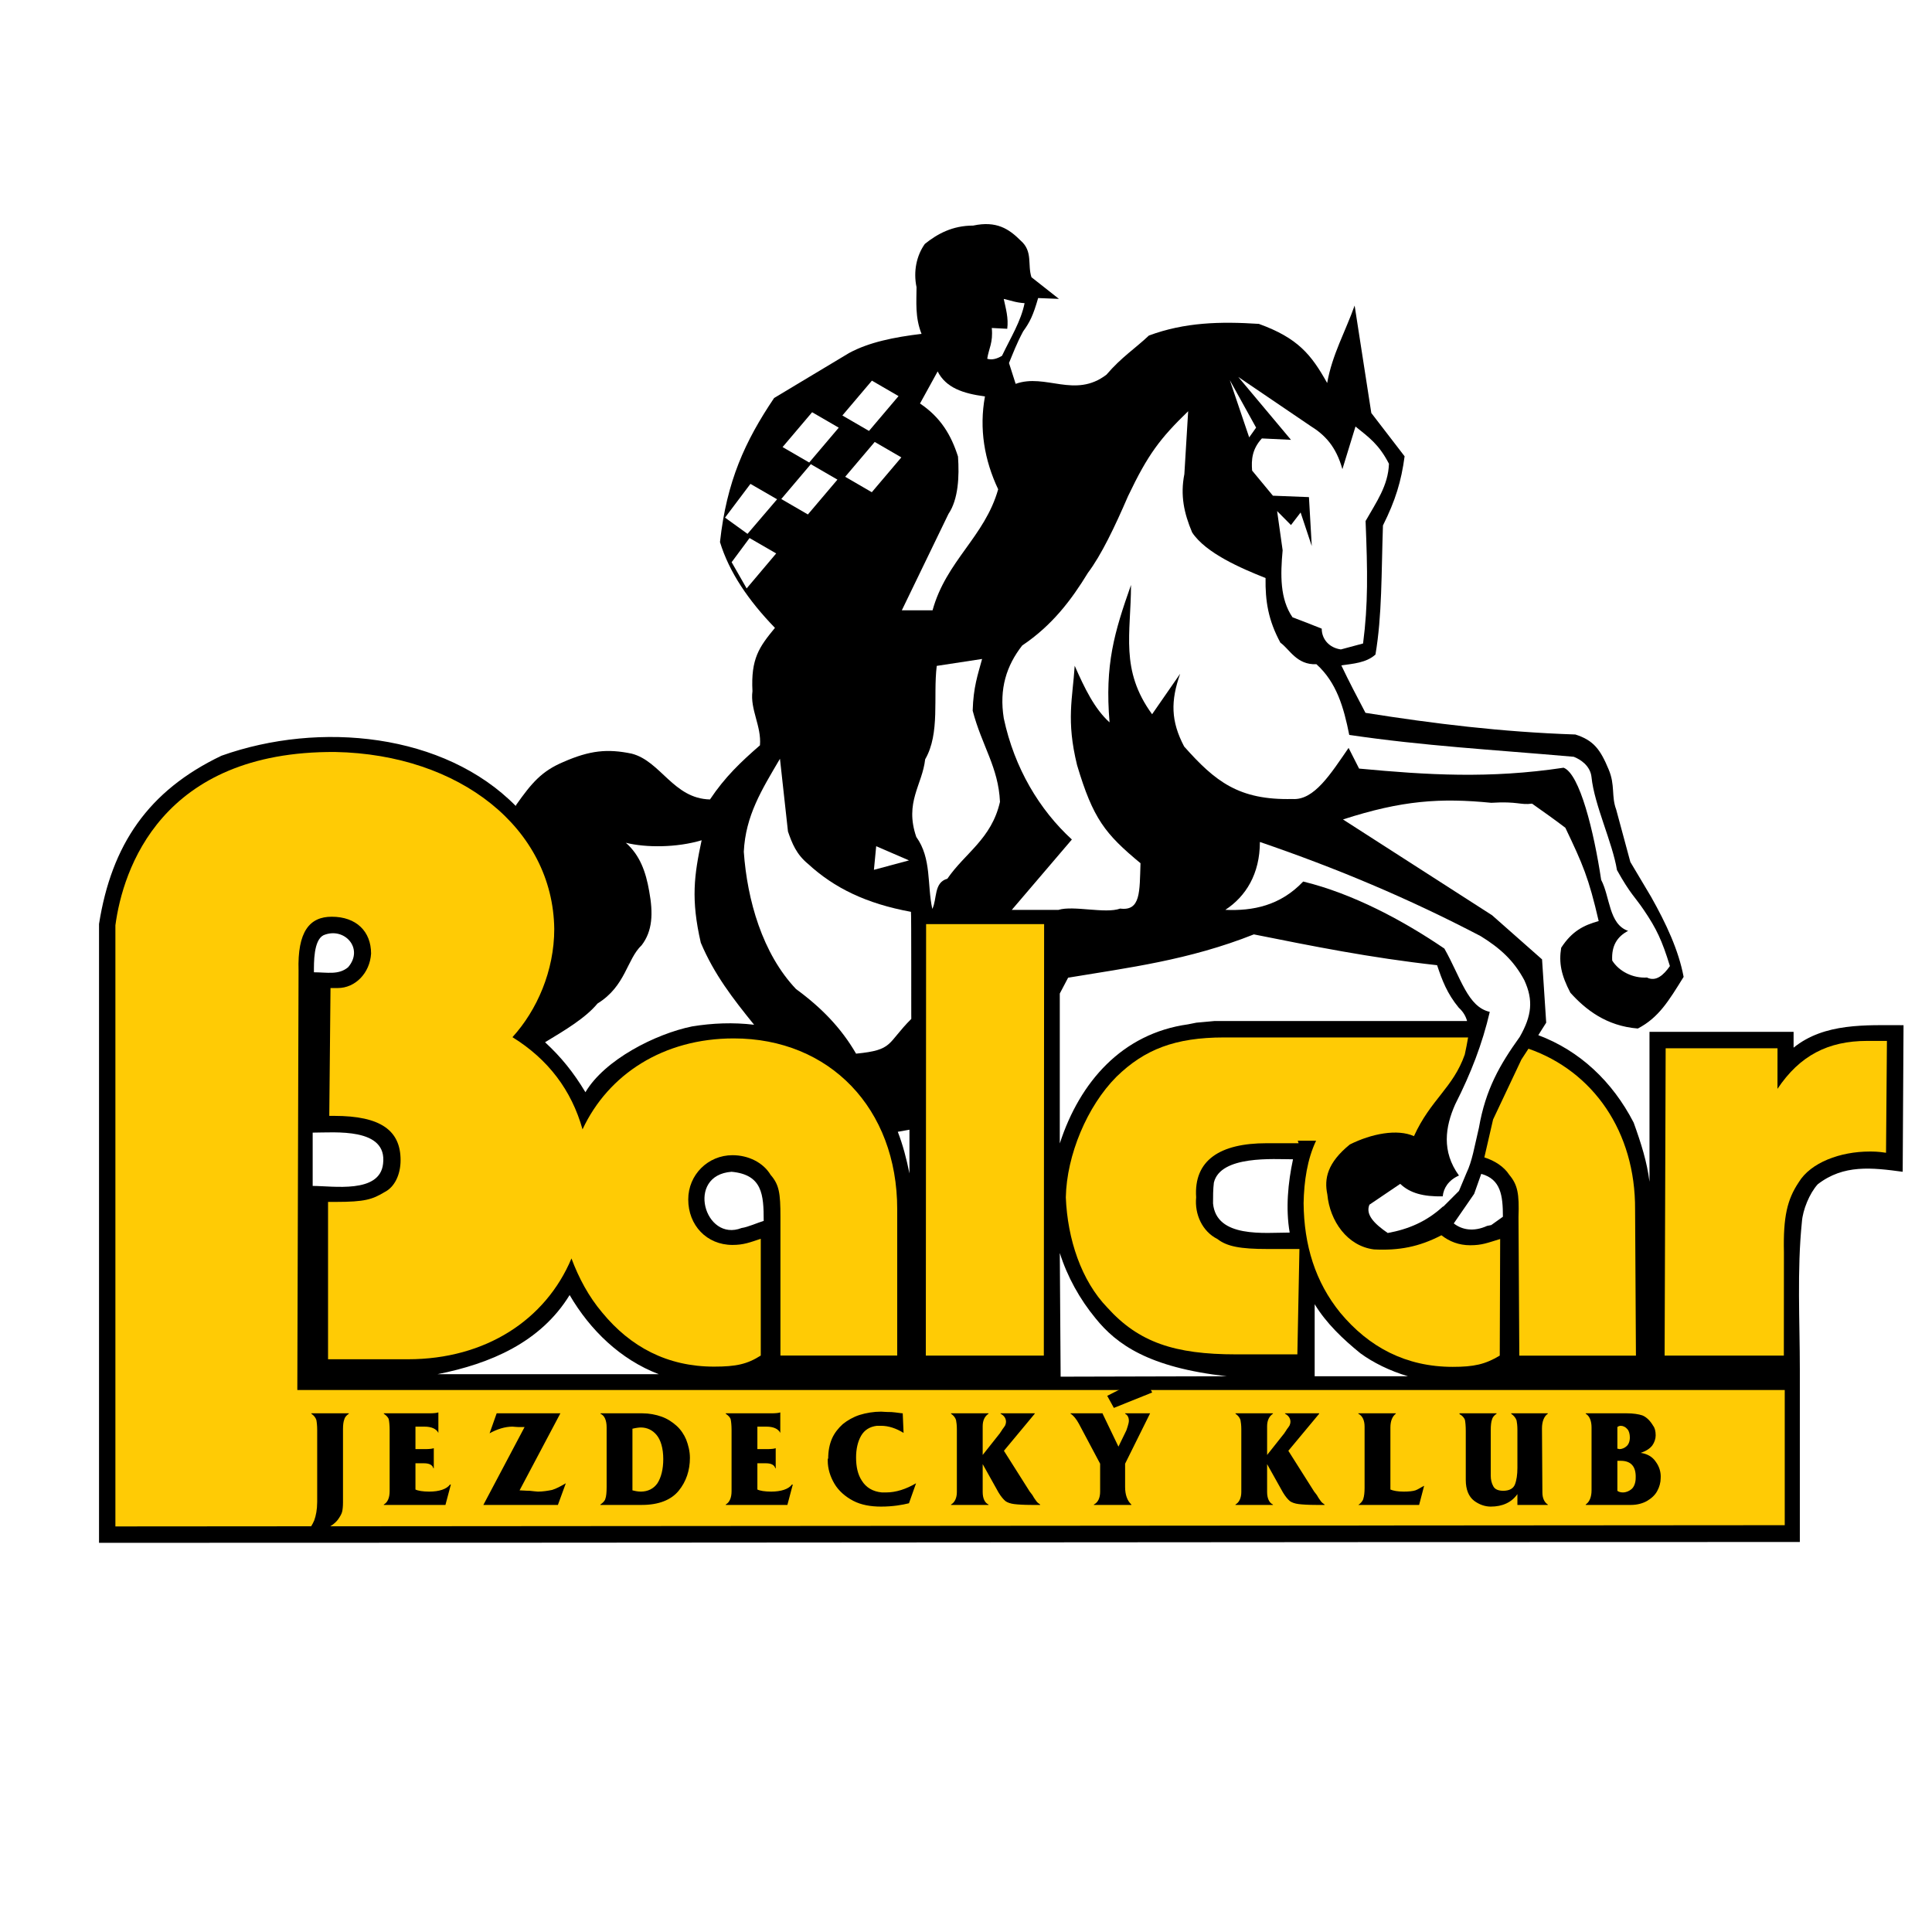 <?xml version="1.0" encoding="utf-8"?>
<!-- Generator: Adobe Illustrator 13.0.0, SVG Export Plug-In . SVG Version: 6.00 Build 14948)  -->
<!DOCTYPE svg PUBLIC "-//W3C//DTD SVG 1.0//EN" "http://www.w3.org/TR/2001/REC-SVG-20010904/DTD/svg10.dtd">
<svg version="1.0" id="Layer_1" xmlns="http://www.w3.org/2000/svg" xmlns:xlink="http://www.w3.org/1999/xlink" x="0px" y="0px"
	 width="192.756px" height="192.756px" viewBox="0 0 192.756 192.756" enable-background="new 0 0 192.756 192.756"
	 xml:space="preserve">
<g>
	<polygon fill-rule="evenodd" clip-rule="evenodd" fill="#FFFFFF" points="0,0 192.756,0 192.756,192.756 0,192.756 0,0 	"/>
	<path fill-rule="evenodd" clip-rule="evenodd" d="M101.83,24.002c-1.162-1.164-2.41-1.994-4.736-1.496
		c-2.078,0-3.573,0.831-4.82,1.828c-0.831,1.164-1.164,2.742-0.831,4.321c0,1.413-0.166,2.992,0.499,4.654
		c-2.742,0.333-5.235,0.831-7.229,1.912l-7.479,4.487c-2.909,4.321-4.737,8.31-5.401,14.376c0.914,2.991,2.826,5.816,5.484,8.559
		c-1.579,1.912-2.41,3.075-2.244,6.316c-0.25,1.828,0.914,3.49,0.748,5.401c-1.911,1.662-3.49,3.158-4.986,5.401
		c-3.657-0.083-4.903-3.822-7.812-4.57c-2.41-0.499-4.155-0.333-6.814,0.831c-2.161,0.914-3.157,2.078-4.736,4.321
		c0,0,0,0.042,0,0.083c-7.146-7.271-19.57-8.518-29.375-5.028C14.784,78.89,11.127,84.291,9.88,92.185v61.743
		c60.829,0,108.778-0.083,169.69-0.083v-17.201c0-4.861-0.291-9.89,0.207-14.75c0.084-1.164,0.748-2.825,1.58-3.739
		c2.576-1.995,5.4-1.662,8.475-1.247l0.084-14.625c-3.74,0-7.895-0.25-10.969,2.243v-1.579H164.57v14.958
		c-0.25-1.994-0.83-3.822-1.578-5.899c-2.119-4.114-5.402-7.188-9.516-8.726l0.789-1.247l-0.414-6.315l-4.986-4.404l-14.875-9.557
		c5.9-1.911,9.723-2.16,14.791-1.662c2.66-0.166,2.908,0.25,4.072,0.083c1.164,0.832,2.244,1.579,3.324,2.41
		c1.744,3.656,2.326,4.986,3.324,9.307c-1.496,0.416-2.66,0.998-3.74,2.66c-0.25,1.496,0,2.742,0.914,4.487
		c1.496,1.662,3.574,3.324,6.732,3.573c2.076-1.08,3.074-2.742,4.568-5.152c-0.498-2.659-1.744-5.318-3.24-7.978l-2.076-3.49
		l-1.414-5.235c-0.498-1.33-0.082-2.41-0.748-3.989c-0.83-1.994-1.496-2.909-3.324-3.49c-7.395-0.25-14.125-1.081-20.939-2.161
		c-0.832-1.579-1.662-3.158-2.41-4.736c1.162-0.166,2.492-0.25,3.406-1.08c0.666-3.906,0.582-8.061,0.748-12.881
		c1.246-2.493,1.828-4.404,2.16-6.897l-3.322-4.321l-1.664-10.72c-0.912,2.576-2.242,4.903-2.74,7.729
		c-1.58-2.826-2.91-4.488-6.814-5.9c-3.824-0.25-7.396-0.166-10.971,1.163c-1.412,1.33-2.742,2.161-4.236,3.906
		c-3.158,2.41-6.066-0.167-9.059,0.914l-0.664-2.078c0.414-0.997,0.746-1.911,1.412-3.158c0.664-0.914,0.996-1.579,1.496-3.324
		l2.076,0.083l-2.742-2.161C102.496,26.412,103.076,25.083,101.83,24.002L101.83,24.002z M54.38,103.985
		c1.995-1.205,4.03-2.41,5.235-3.864c2.825-1.745,2.909-4.404,4.404-5.817c1.081-1.412,1.164-3.157,0.749-5.401
		c-0.333-1.912-0.915-3.573-2.328-4.82c1.995,0.499,5.069,0.499,7.562-0.25c-0.748,3.49-1.08,5.9-0.083,10.222
		c1.33,3.158,3.2,5.568,5.318,8.185c-2.077-0.249-4.155-0.166-6.191,0.166c-3.656,0.748-8.725,3.324-10.637,6.565
		C57.206,106.978,56,105.48,54.38,103.985L54.38,103.985z M90.736,112.711l-1.163,0.208c0.499,1.287,0.872,2.7,1.163,4.154V112.711
		L90.736,112.711z M105.736,99.124l0.83-1.579c5.984-0.997,12.051-1.745,18.531-4.321c5.818,1.163,11.551,2.327,18.283,3.075
		c0.498,1.495,0.996,2.825,2.16,4.237c0.457,0.416,0.707,0.873,0.83,1.33h-25.178l-0.914,0.083l-0.914,0.083l-0.832,0.166
		c-6.564,0.914-10.803,5.734-12.797,11.884c0,0,0,0,0,0.041V99.124L105.736,99.124z M31.32,97.005c1.33,0,2.452,0.291,3.407-0.499
		c1.621-1.87-0.374-4.072-2.452-3.199C31.279,93.806,31.32,96.049,31.32,97.005L31.32,97.005z M31.196,118.32
		c2.036,0,6.689,0.789,7.022-2.202c0.457-3.656-4.82-3.116-7.022-3.116V118.32L31.196,118.32z M65.724,137.101
		c-3.822-1.454-6.855-4.404-8.892-7.895c-2.908,4.736-7.936,6.855-13.171,7.895H65.724L65.724,137.101z M76.194,121.811
		c0-2.618-0.125-4.612-3.2-4.903c-4.612,0.333-2.701,7.063,0.998,5.609C74.615,122.434,75.612,121.977,76.194,121.811
		L76.194,121.811z M128.672,122.974c-0.416-2.41-0.166-4.986,0.332-7.312c-1.912,0-7.23-0.416-7.895,2.326
		c-0.084,0.665-0.084,1.413-0.084,2.078C121.359,123.556,126.18,122.974,128.672,122.974L128.672,122.974z M131.164,137.309h9.309
		c-1.828-0.541-3.49-1.371-4.738-2.285c-1.744-1.413-3.406-2.992-4.57-4.903V137.309L131.164,137.309z M122.398,137.309
		c-7.812-0.873-11.012-3.2-13.09-5.775c-1.578-1.911-2.824-4.155-3.572-6.523l0.084,12.34L122.398,137.309L122.398,137.309z
		 M145.043,122.06l2.035-2.95l0.707-1.994c1.951,0.54,2.16,2.16,2.16,4.279l-1.164,0.831l-0.416,0.083
		C146.994,122.933,145.832,122.683,145.043,122.06L145.043,122.06z"/>
	<path fill-rule="evenodd" clip-rule="evenodd" fill="#FFFFFF" d="M106.941,83.758l-5.994,7.021h4.656
		c1.479-0.464,4.697,0.411,6.156-0.13c2.062,0.27,1.934-1.696,2.029-4.525c-3.531-2.927-4.73-4.429-6.328-9.786
		c-1.102-4.494-0.443-6.654-0.238-9.916c0.994,2.257,1.988,4.31,3.479,5.649c-0.486-5.779,0.475-8.976,2.139-13.707
		c0,4.839-1.123,8.468,2.105,12.896l2.799-4.039c-0.951,2.711-0.941,4.709,0.398,7.258c3.1,3.489,5.455,5.368,10.801,5.238
		c2.172,0.162,3.836-2.538,5.607-5.098l1.047,2.063c6.783,0.637,13.025,1.026,20.404-0.086c1.609,0.605,3.023,6.352,3.748,11.19
		c0.895,1.696,0.756,4.429,2.688,5.087c-1.068,0.562-1.674,1.458-1.586,2.96c0.658,1.058,2.029,1.782,3.467,1.696
		c0.885,0.442,1.652-0.227,2.289-1.145c-0.777-2.538-1.34-3.737-2.604-5.595c-0.895-1.328-1.338-1.577-2.678-3.985
		c-0.443-2.733-2.258-6.492-2.539-9.268c-0.119-1.155-1.133-1.783-1.771-2.031c-8.262-0.724-14.938-1.08-22.4-2.182
		c-0.551-2.765-1.264-5.238-3.273-7.053c-1.977,0.086-2.68-1.502-3.596-2.149c-1.221-2.258-1.514-4.158-1.48-6.449
		c-2.441-0.972-5.963-2.484-7.324-4.547c-0.811-1.922-1.197-3.705-0.777-5.822l0.379-6.275c-2.787,2.701-3.998,4.277-5.996,8.468
		c-1.338,3.1-2.678,5.897-4.006,7.658c-1.652,2.711-3.576,5.249-6.557,7.248c-1.566,2.009-2.312,4.31-1.836,7.269
		C101.207,76.651,103.723,80.81,106.941,83.758L106.941,83.758z"/>
	<path fill-rule="evenodd" clip-rule="evenodd" fill="#FFFFFF" d="M91.789,40.257c2.063,1.385,3.111,3.152,3.791,5.292
		c0.141,1.987,0.033,4.27-0.95,5.722l-4.655,9.619h3.067c1.361-4.939,5.207-7.336,6.546-12.074
		c-1.373-2.904-1.913-6.037-1.318-9.266c-2.192-0.287-3.899-0.869-4.72-2.493L91.789,40.257L91.789,40.257z"/>
	<path fill-rule="evenodd" clip-rule="evenodd" fill="#FFFFFF" d="M102.223,30.248c-0.91-0.06-1.389-0.276-2.08-0.425
		c0.209,0.98,0.486,1.895,0.35,2.98l-1.543-0.08c0.143,1.477-0.301,2.041-0.455,3.07c0.455,0.149,0.986,0.008,1.477-0.297
		C100.848,33.656,101.852,32.075,102.223,30.248L102.223,30.248z"/>
	<polygon fill-rule="evenodd" clip-rule="evenodd" fill="#FFFFFF" points="87.418,84.427 87.191,86.782 90.691,85.842 
		87.418,84.427 	"/>
	<path fill-rule="evenodd" clip-rule="evenodd" fill="#FFFFFF" d="M135.238,42.555c1.373,1.102,2.355,1.804,3.338,3.716
		c-0.076,2.192-1.264,3.823-2.332,5.713c0.205,5.066,0.258,8.307-0.25,12.216l-2.213,0.594c-1.168-0.162-1.912-1.026-1.912-2.073
		c-0.973-0.389-1.943-0.767-2.916-1.135c-1.254-1.825-1.211-4.212-0.984-6.686l-0.551-3.91l1.383,1.394l0.961-1.253l1.113,3.348
		l-0.281-4.882l-3.596-0.141l-2.074-2.506c-0.086-1.07-0.012-2.139,0.973-3.208l2.904,0.14l-5.26-6.275l7.193,4.882
		c1.447,0.896,2.561,2.042,3.197,4.321L135.238,42.555L135.238,42.555z"/>
	<polygon fill-rule="evenodd" clip-rule="evenodd" fill="#FFFFFF" points="125.322,42.665 122.697,37.923 124.631,43.637 
		125.322,42.665 	"/>
	<path fill-rule="evenodd" clip-rule="evenodd" fill="#FFFFFF" d="M93.459,66.436c-0.377,3.1,0.357,6.708-1.155,9.321
		c-0.292,2.582-2.074,4.288-0.886,7.745c1.544,2.139,1.069,4.785,1.599,7.183c0.497-1.005,0.129-2.636,1.501-3.014
		c1.75-2.56,4.406-3.964,5.25-7.668c-0.152-3.457-1.804-5.584-2.723-9.095c0.065-2.354,0.508-3.575,0.94-5.163L93.459,66.436
		L93.459,66.436z"/>
	<polygon fill-rule="evenodd" clip-rule="evenodd" fill="#FFFFFF" points="72.996,56.09 74.492,58.707 77.441,55.217 74.782,53.68 
		72.996,56.09 	"/>
	<polygon fill-rule="evenodd" clip-rule="evenodd" fill="#FFFFFF" points="77.948,49.787 80.603,51.328 83.551,47.853 
		80.895,46.312 77.948,49.787 	"/>
	<polygon fill-rule="evenodd" clip-rule="evenodd" fill="#FFFFFF" points="72.336,51.643 74.58,53.263 77.53,49.814 74.871,48.277 
		72.336,51.643 	"/>
	<polygon fill-rule="evenodd" clip-rule="evenodd" fill="#FFFFFF" points="78.078,44.604 80.734,46.145 83.682,42.669 
		81.025,41.128 78.078,44.604 	"/>
	<polygon fill-rule="evenodd" clip-rule="evenodd" fill="#FFFFFF" points="84.044,41.453 86.7,42.994 89.647,39.519 86.991,37.977 
		84.044,41.453 	"/>
	<polygon fill-rule="evenodd" clip-rule="evenodd" fill="#FFFFFF" points="84.324,47.568 86.979,49.109 89.927,45.634 
		87.271,44.093 84.324,47.568 	"/>
	<polygon fill-rule="evenodd" clip-rule="evenodd" fill="#FFCB05" points="104.143,135.248 104.172,92.2 92.398,92.2 
		92.369,135.248 104.143,135.248 	"/>
	<path fill-rule="evenodd" clip-rule="evenodd" fill="#FFCB05" d="M178.064,138.679v13.49l-166.551,0.123V92.319
		c0.736-5.52,4.538-17.416,21.954-17.293c12.387,0.245,21.708,7.604,21.831,17.66c0,4.17-1.717,8.095-4.17,10.793
		c3.557,2.208,5.887,5.273,6.991,9.198c2.576-5.519,8.094-9.075,15.085-9.075c9.566,0,16.311,6.99,16.311,17.047v14.595H77.864
		v-13.858c0-2.33-0.123-3.188-0.981-4.17c-0.736-1.227-2.208-1.962-3.802-1.962c-2.453,0-4.415,1.962-4.415,4.415
		c0,2.575,1.84,4.538,4.415,4.538c1.104,0,1.717-0.246,2.821-0.613v11.65c-1.349,0.858-2.453,1.104-4.66,1.104
		c-4.661,0-8.34-1.962-11.161-5.396c-1.349-1.595-2.331-3.435-3.066-5.396c-2.576,6.132-8.585,10.057-16.312,10.057H32.73v-15.698
		h0.736c2.943,0,3.679-0.245,4.906-0.981c0.981-0.49,1.594-1.717,1.594-3.188c0-2.943-1.962-4.415-6.623-4.415h-0.491l0.123-12.755
		h0.736c1.717,0,3.189-1.473,3.312-3.435c0-2.208-1.472-3.679-3.924-3.679c-2.208,0-3.435,1.472-3.312,5.396l-0.123,41.822h84.625
		H178.064L178.064,138.679z"/>
	<path fill-rule="evenodd" clip-rule="evenodd" fill="#FFCB05" d="M146.473,103.506c-0.084,0.541-0.209,1.122-0.332,1.704
		c-1.164,3.324-3.408,4.487-5.07,8.144c-1.662-0.748-4.238-0.249-6.398,0.831c-2.244,1.828-2.576,3.407-2.244,4.986
		c0.25,2.659,1.994,5.152,4.654,5.484c2.492,0.124,4.488-0.25,6.73-1.413c0.791,0.623,1.746,0.997,2.867,0.997
		c1.205,0,1.746-0.249,2.992-0.623l-0.041,11.634c-1.455,0.873-2.576,1.122-4.695,1.122c-4.654,0-8.352-1.953-11.219-5.401
		c-2.494-3.075-3.615-6.731-3.656-10.928c0.041-2.202,0.373-4.404,1.246-6.232h-1.828l0.084,0.249h-3.201
		c-4.652,0-7.27,1.704-7.021,5.401c-0.166,1.704,0.623,3.407,2.119,4.155c0.957,0.748,2.285,0.997,4.986,0.997h3.199l-0.207,10.513
		h-6.109c-6.148,0-9.721-1.205-12.838-4.654c-2.617-2.7-3.988-6.855-4.154-11.011c0.082-4.196,2.119-9.099,5.068-12.049
		c2.783-2.701,5.816-3.906,10.721-3.906h0.248l0,0H146.473L146.473,103.506z M148.094,115.473l0.871-3.781l2.826-5.982l0.705-1.081
		c6.441,2.244,10.68,8.269,10.637,16.038l0.084,14.584h-11.635l-0.082-13.836c0.082-2.327-0.084-3.199-0.914-4.196
		C150.045,116.387,149.131,115.805,148.094,115.473L148.094,115.473z"/>
	<path fill-rule="evenodd" clip-rule="evenodd" fill="#FFCB05" d="M177.975,135.248l0.008-10.302
		c-0.08-3.557,0.33-5.274,1.477-6.991c1.186-1.962,4.131-3.066,7.074-3.066c0.367,0,0.857,0,1.635,0.123l0.09-11.161h-1.963
		c-3.924,0-6.746,1.473-8.957,4.784l0.004-4.048h-11.16l-0.104,30.661H177.975L177.975,135.248z"/>
	<path fill-rule="evenodd" clip-rule="evenodd" fill="#FFFFFF" d="M146.309,117.034l-0.748,1.786l-1.58,1.579c0,0,0,0,0-0.041
		c-1.662,1.537-3.49,2.285-5.525,2.659c-1.33-0.914-2.244-1.828-1.828-2.825l3.074-2.078c0.955,0.914,2.285,1.288,4.238,1.247
		c0.084-0.831,0.582-1.621,1.621-2.078c-1.746-2.409-1.371-4.861-0.375-7.104c1.58-3.116,2.701-6.024,3.449-9.225
		c-2.203-0.498-2.867-3.365-4.529-6.315c-4.154-2.826-9.141-5.485-14.086-6.689c-2.285,2.41-5.027,2.95-7.77,2.825
		c2.037-1.33,3.449-3.574,3.449-6.772c7.645,2.618,14.791,5.609,22.021,9.391c1.953,1.205,3.324,2.451,4.363,4.404
		c0.914,1.994,0.748,3.531-0.457,5.65c-1.996,2.784-3.408,5.235-4.072,9.059C147.098,114.417,146.889,115.829,146.309,117.034
		L146.309,117.034L146.309,117.034z"/>
	<path fill-rule="evenodd" clip-rule="evenodd" fill="#FFFFFF" d="M77.817,75.702c-1.815,3.089-3.435,5.671-3.608,9.278
		c0.335,4.807,1.858,10.164,5.207,13.695c2.538,1.858,4.504,3.878,5.995,6.449c3.77-0.367,3.035-0.994,5.509-3.468
		c-0.011,0.054,0.011-10.671-0.033-10.682c-4.472-0.821-7.668-2.387-10.272-4.785c-1.167-0.961-1.587-2.041-1.999-3.229
		L77.817,75.702L77.817,75.702z"/>
	<path fill-rule="evenodd" clip-rule="evenodd" d="M31.646,149.857v-7.188c0-0.416-0.041-0.789-0.083-0.997
		c-0.083-0.249-0.25-0.457-0.499-0.623v-0.042h3.739v0.042c-0.249,0.166-0.416,0.374-0.457,0.581
		c-0.083,0.208-0.125,0.541-0.125,0.956v7.312c0,0.416-0.042,0.748-0.083,0.914c-0.042,0.208-0.208,0.499-0.416,0.79
		c-0.249,0.332-0.665,0.664-1.205,0.913c-0.54,0.291-1.246,0.499-1.994,0.541c0.332-0.457,0.665-0.956,0.831-1.371
		c0.166-0.457,0.29-1.081,0.29-1.787V149.857L31.646,149.857z M38.875,148.776v-6.107c0-0.457-0.041-0.831-0.083-1.039
		c-0.042-0.207-0.25-0.415-0.499-0.581v-0.042h4.571c0.416,0,0.748-0.041,0.831-0.083h0.042v1.994v0.042
		c-0.208-0.416-0.707-0.623-1.372-0.623h-0.914v2.243h0.956c0.416,0,0.748-0.041,0.831-0.083h0.042v1.994h-0.042
		c-0.083-0.332-0.416-0.498-0.914-0.498h-0.873v2.617c0.25,0.125,0.748,0.208,1.371,0.208c0.998,0,1.746-0.249,2.078-0.706h0.083
		l-0.54,2.035h-6.15v-0.041C38.668,149.898,38.875,149.441,38.875,148.776L38.875,148.776z M48.225,150.147l4.112-7.77
		c-0.166,0-0.415,0-0.623,0c-0.249,0-0.457-0.041-0.582-0.041c-0.748,0-1.538,0.249-2.285,0.664l0.706-1.994h6.357l-4.072,7.687
		c0.25,0,0.582,0.042,0.998,0.042c0.416,0.041,0.707,0.083,0.831,0.083c0.499,0,0.997-0.083,1.413-0.167
		c0.416-0.124,0.873-0.373,1.371-0.664l-0.79,2.16H48.225L48.225,150.147z M59.941,141.007h4.155c0.665,0,1.329,0.125,1.911,0.333
		c0.582,0.207,1.08,0.54,1.496,0.913c0.416,0.375,0.748,0.873,0.956,1.372c0.208,0.54,0.374,1.163,0.374,1.828
		c0,1.246-0.374,2.368-1.122,3.282c-0.748,0.914-1.995,1.412-3.657,1.412H59.9v-0.041c0.249-0.166,0.457-0.374,0.499-0.582
		c0.083-0.208,0.125-0.623,0.125-1.163v-5.858v-0.083c0-0.707-0.208-1.205-0.623-1.371L59.941,141.007L59.941,141.007z
		 M63.099,148.693c0.166,0.042,0.499,0.125,0.831,0.125c0.707,0,1.288-0.291,1.662-0.831c0.374-0.582,0.582-1.413,0.582-2.41
		c0-1.08-0.25-1.911-0.665-2.409c-0.416-0.499-0.956-0.748-1.579-0.748c-0.166,0-0.499,0.041-0.831,0.124V148.693L63.099,148.693z
		 M72.988,148.776v-6.107c0-0.457-0.042-0.831-0.083-1.039c-0.042-0.207-0.249-0.415-0.499-0.581v-0.042h4.571
		c0.415,0,0.748-0.041,0.831-0.083h0.042v1.994v0.042c-0.208-0.416-0.707-0.623-1.372-0.623h-0.914v2.243h0.956
		c0.416,0,0.748-0.041,0.832-0.083h0.041v1.994h-0.041c-0.083-0.332-0.416-0.498-0.914-0.498h-0.873v2.617
		c0.25,0.125,0.748,0.208,1.372,0.208c0.997,0,1.745-0.249,2.078-0.706h0.083l-0.54,2.035h-6.149v-0.041
		C72.781,149.898,72.988,149.441,72.988,148.776L72.988,148.776z M82.628,145.536c0-0.748,0.125-1.413,0.374-1.995
		c0.25-0.581,0.665-1.08,1.081-1.454c0.457-0.374,1.039-0.706,1.662-0.913c0.665-0.208,1.412-0.333,2.16-0.333
		c0.125,0,0.499,0.041,1.039,0.041c0.541,0.042,0.956,0.125,1.122,0.125l0.083,1.953c-0.748-0.457-1.496-0.707-2.244-0.707h-0.416
		c-0.706,0.084-1.246,0.416-1.579,0.998c-0.333,0.581-0.499,1.329-0.499,2.16c0,0.914,0.166,1.704,0.582,2.327
		c0.416,0.665,1.081,1.08,1.994,1.163c0.167,0,0.333,0,0.416,0c0.997,0,1.994-0.332,2.992-0.914l-0.707,1.994
		c-0.665,0.166-1.62,0.333-2.784,0.333c-1.039,0-1.994-0.167-2.784-0.582c-0.79-0.416-1.454-0.997-1.87-1.704
		c-0.416-0.706-0.665-1.495-0.665-2.284c0-0.042,0-0.125,0-0.208H82.628L82.628,145.536z M98.043,148.859
		c0,0.624,0.207,1.081,0.582,1.247v0.041h-3.74v-0.041c0.374-0.208,0.582-0.665,0.582-1.247v-5.941v-0.332
		c0-0.374-0.041-0.706-0.083-0.914c-0.083-0.249-0.25-0.457-0.499-0.623v-0.042h3.74v0.042c-0.375,0.249-0.582,0.664-0.582,1.246
		v2.867l1.744-2.202c0-0.042,0.125-0.166,0.209-0.332c0.125-0.167,0.248-0.333,0.291-0.416c0.041-0.083,0.082-0.249,0.082-0.374
		c0-0.332-0.207-0.623-0.541-0.789v-0.042h3.408v0.042l-3.074,3.697l2.576,4.072c0.082,0.124,0.248,0.291,0.332,0.457
		c0.082,0.166,0.248,0.374,0.332,0.499c0.084,0.124,0.25,0.249,0.375,0.332v0.041h-0.873c-0.748,0-1.371-0.041-1.703-0.083
		c-0.375-0.041-0.707-0.166-0.873-0.29c-0.207-0.167-0.457-0.458-0.707-0.873l-1.578-2.825V148.859L98.043,148.859z M109.76,148.776
		v-2.742l-2.119-3.988c-0.25-0.457-0.541-0.831-0.83-0.997v-0.042h3.199v0.042l1.578,3.282l0.789-1.62c0,0,0.041-0.125,0.125-0.374
		c0.082-0.25,0.125-0.457,0.125-0.582c0-0.332-0.125-0.581-0.375-0.706v-0.042h2.494l-2.494,5.027v2.327
		c0,0.748,0.209,1.371,0.625,1.745v0.041h-3.74v-0.041c0.416-0.208,0.623-0.665,0.623-1.288V148.776L109.76,148.776z
		 M126.42,148.859c0,0.624,0.209,1.081,0.582,1.247v0.041h-3.738v-0.041c0.373-0.208,0.582-0.665,0.582-1.247v-5.941v-0.332
		c0-0.374-0.043-0.706-0.084-0.914c-0.082-0.249-0.248-0.457-0.498-0.623v-0.042h3.738v0.042c-0.373,0.249-0.582,0.664-0.582,1.246
		v2.867l1.746-2.202c0-0.042,0.125-0.166,0.207-0.332c0.125-0.167,0.25-0.333,0.291-0.416s0.084-0.249,0.084-0.374
		c0-0.332-0.209-0.623-0.541-0.789v-0.042h3.408v0.042l-3.076,3.697l2.576,4.072c0.084,0.124,0.25,0.291,0.334,0.457
		c0.082,0.166,0.248,0.374,0.332,0.499c0.082,0.124,0.248,0.249,0.373,0.332v0.041h-0.873c-0.746,0-1.369-0.041-1.703-0.083
		c-0.373-0.041-0.705-0.166-0.873-0.29c-0.207-0.167-0.455-0.458-0.705-0.873l-1.58-2.825V148.859L126.42,148.859z M136.145,148.403
		v-6.066c0-0.624-0.209-1.08-0.623-1.288v-0.042h3.738v0.042c-0.332,0.249-0.539,0.706-0.539,1.371v6.19
		c0.289,0.125,0.746,0.208,1.328,0.208c0.5,0,0.914-0.042,1.164-0.125s0.541-0.29,0.873-0.457l-0.5,1.911h-6.064l0,0
		c0.248-0.166,0.455-0.415,0.498-0.623c0.082-0.249,0.125-0.623,0.125-1.08V148.403L136.145,148.403z M146.24,147.613v-4.861
		c0-0.499-0.041-0.872-0.082-1.08c-0.084-0.249-0.293-0.457-0.541-0.582v-0.083h3.697v0.042c-0.248,0.166-0.414,0.374-0.457,0.581
		c-0.082,0.208-0.125,0.582-0.125,1.039v4.57c0,0.374,0.084,0.748,0.25,1.039c0.166,0.332,0.541,0.457,0.998,0.457
		c0.58,0,0.996-0.208,1.162-0.623c0.166-0.416,0.25-0.997,0.25-1.662v-3.781c0-0.416-0.041-0.748-0.084-0.956
		c-0.082-0.249-0.291-0.498-0.539-0.664v-0.042h3.656v0.042c-0.375,0.249-0.582,0.789-0.582,1.454l0.041,6.398
		c0,0.582,0.209,0.997,0.541,1.205v0.041h-3.033v-1.08c-0.582,0.831-1.496,1.247-2.66,1.247c-0.58,0-1.162-0.208-1.66-0.582
		c-0.541-0.416-0.832-1.122-0.832-2.077V147.613L146.24,147.613z M158.789,148.651v-6.231c0-0.665-0.209-1.163-0.582-1.371v-0.042
		h4.113c0.623,0,1.164,0.083,1.537,0.208c0.416,0.166,0.789,0.54,1.08,1.038c0.166,0.208,0.25,0.541,0.25,0.956
		c0,0.332-0.125,0.707-0.332,0.997c-0.25,0.333-0.666,0.582-1.164,0.748c0.623,0.083,1.164,0.374,1.496,0.873
		c0.373,0.498,0.539,1.08,0.498,1.661c0,0.416-0.125,0.873-0.332,1.247c-0.209,0.415-0.582,0.748-0.998,0.997
		s-0.996,0.415-1.619,0.415h-4.529v-0.041c0.373-0.249,0.582-0.748,0.582-1.413V148.651L158.789,148.651z M161.365,148.735
		c0.082,0.083,0.291,0.166,0.539,0.166c0.332,0,0.623-0.125,0.873-0.332c0.248-0.208,0.416-0.623,0.416-1.122
		c0.041-1.122-0.457-1.703-1.496-1.703h-0.332V148.735L161.365,148.735z M161.365,144.539h0.082c0,0,0.084,0.041,0.125,0.041
		c0.25,0,0.539-0.124,0.707-0.291c0.207-0.166,0.332-0.498,0.332-0.872c0-0.333-0.084-0.665-0.25-0.831
		c-0.166-0.208-0.416-0.333-0.664-0.333c-0.084,0-0.25,0.042-0.332,0.125V144.539L161.365,144.539z M114.164,137.393l-3.697,1.869
		l0.664,1.205l3.822-1.537L114.164,137.393L114.164,137.393z"/>
</g>
</svg>
